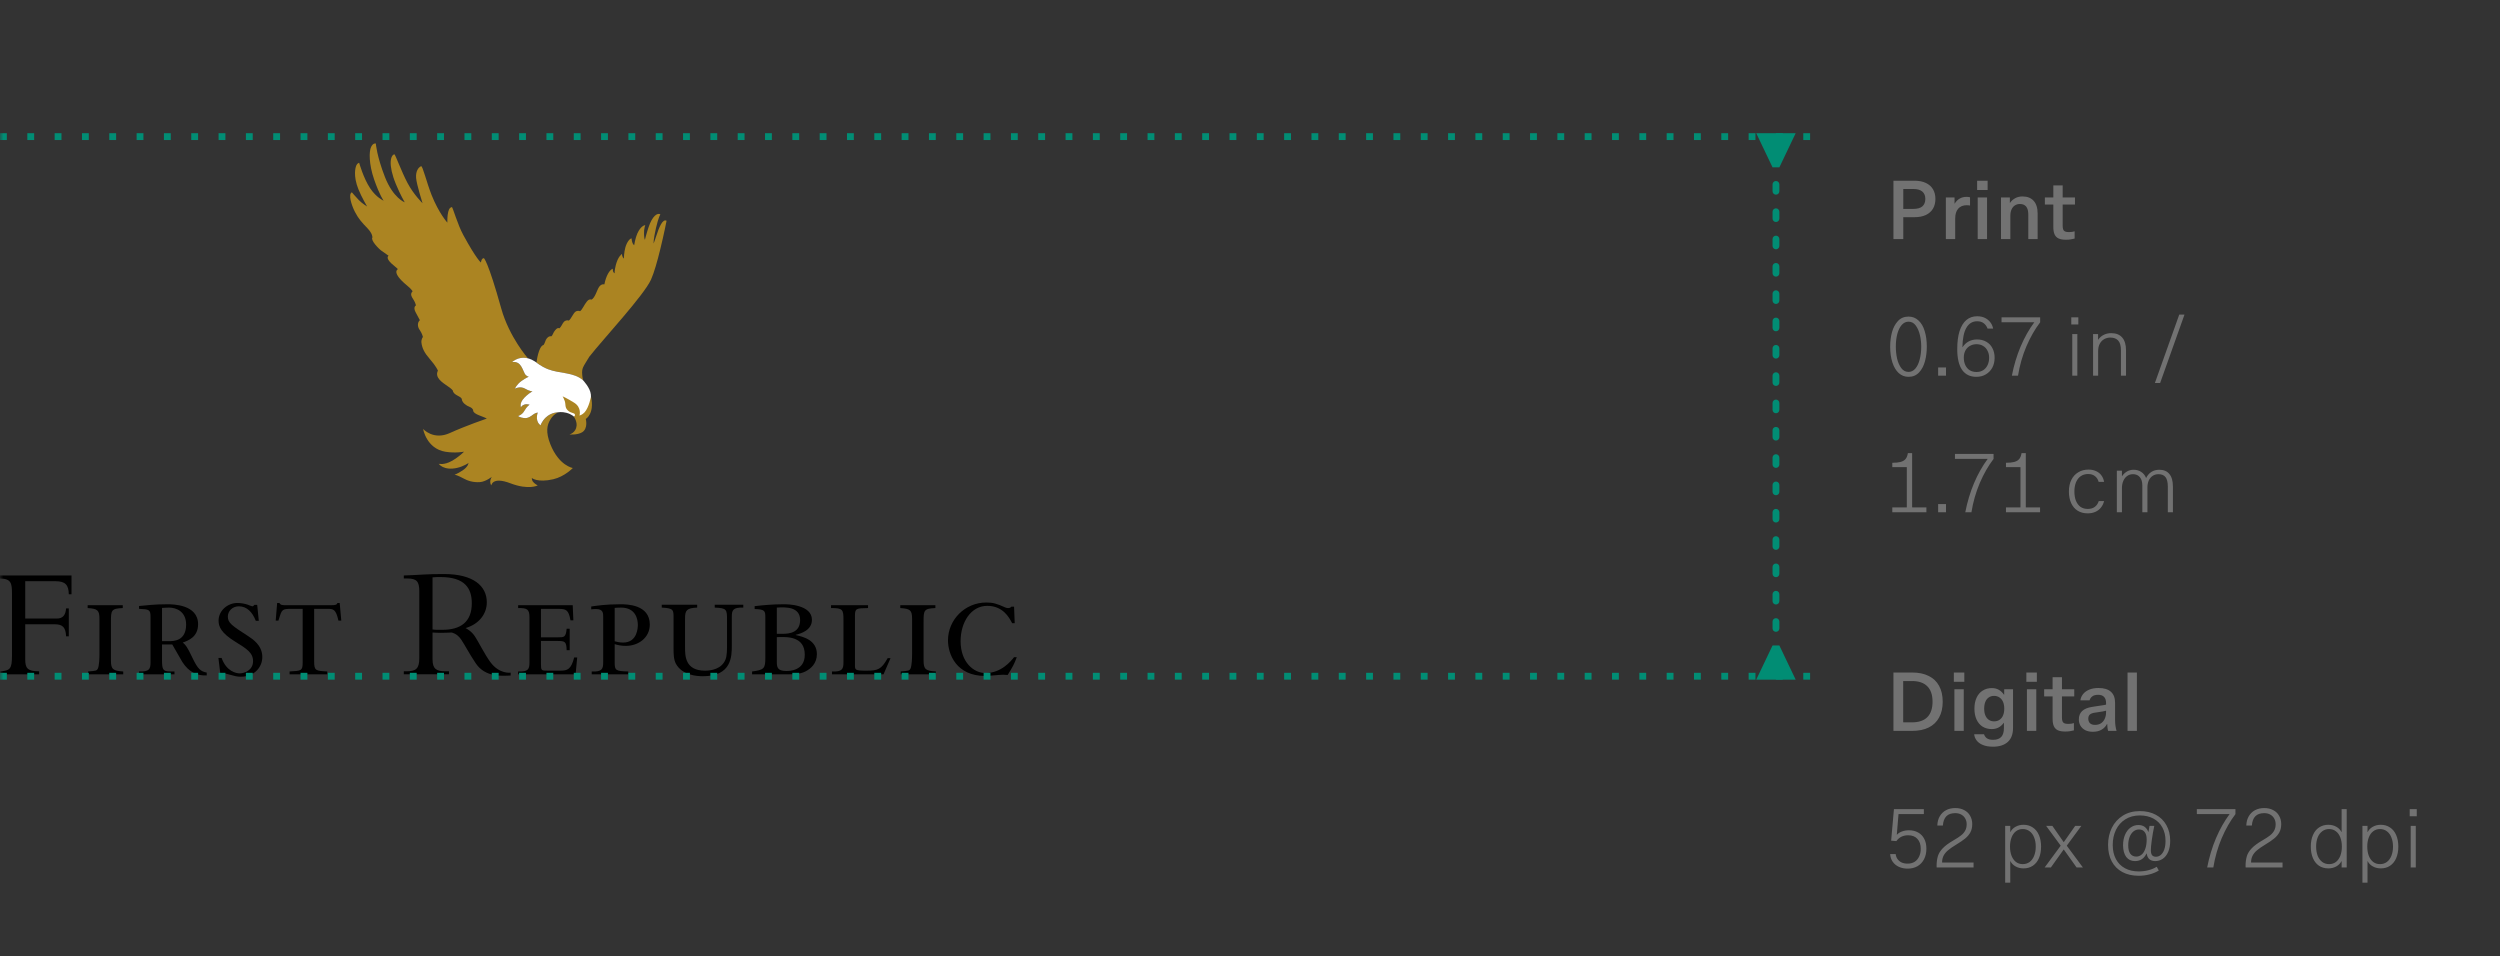 <svg width="366" height="140" viewBox="0 0 366 140" fill="none" xmlns="http://www.w3.org/2000/svg">
<rect x="0" y="0" width="366" height="140" fill="#333333" stroke="none"/>
<mask id="mask0_13152_25720" style="mask-type:alpha" maskUnits="userSpaceOnUse" x="0" y="0" width="366" height="140">
<rect width="366" height="140" fill="#152922"/>
</mask>
<g mask="url(#mask0_13152_25720)">
<path d="M10.071 93.162H9.673C9.627 91.813 9.136 91.394 8.015 91.394H3.693V96.488C3.693 97.791 3.972 98.279 5.726 98.279V98.721H0.047V98.279C1.495 98.185 1.753 97.884 1.753 96V86.882C1.753 85.392 1.636 84.717 0 84.694V84.251H10.469V86.997H10.071C10.047 85.647 9.58 85.089 8.131 85.089H3.693V90.556H8.319C9.184 90.556 9.604 90.067 9.674 89.067H10.072V93.161H10.071V93.162Z" fill="black"/>
<path d="M17.971 89.021C16.266 89.091 16.242 89.348 16.242 91.069V96.721C16.242 98.023 16.593 98.21 18.042 98.303V98.721H12.901V98.303C14.069 98.21 14.14 98.186 14.303 97.93C14.537 97.513 14.56 96.233 14.56 95.744V90.603C14.56 89.324 14.28 89.115 12.832 89.021V88.603H17.972V89.021H17.971Z" fill="black"/>
<path d="M20.355 88.719C21.337 88.625 22.692 88.463 24.468 88.463C25.31 88.463 29.001 88.486 29.001 91.394C29.001 93.278 27.529 93.79 26.759 94.069C27.202 94.464 27.366 94.603 28.206 96.371C28.977 97.977 29.398 98.302 30.264 98.465V98.884C28.837 98.954 27.647 98.395 26.688 96.906C26.431 96.51 25.45 94.696 25.216 94.347H23.72V96.65C23.72 97.999 23.86 98.301 24.864 98.301H25.542V98.719H20.355V98.301C21.874 98.371 22.038 97.928 22.038 96.953V90.322C22.038 89.228 21.827 89.205 20.355 89.135V88.717V88.719ZM23.72 93.861H24.772C25.356 93.861 27.248 93.884 27.248 91.441C27.248 89.511 25.8 88.952 24.748 88.952C24.351 88.952 23.953 88.998 23.72 88.998V93.861V93.861Z" fill="black"/>
<path d="M37.888 90.882H37.444C36.953 89.603 36.136 88.765 34.968 88.765C34.033 88.765 33.355 89.462 33.355 90.253C33.355 91.208 33.939 91.581 36.346 93.138C36.976 93.556 38.402 94.464 38.402 96.185C38.402 97.72 37.187 99.07 35.271 99.07C34.663 99.07 34.453 99 33.261 98.673C33.145 98.628 33.051 98.628 32.958 98.628C32.747 98.628 32.677 98.698 32.654 98.837H32.28L31.977 96.325H32.444C33.145 98.303 34.595 98.582 35.084 98.582C35.739 98.582 37.047 98.163 37.047 96.791C37.047 95.558 36.113 94.976 34.453 93.953C32.374 92.673 31.999 91.743 31.999 90.859C31.999 89.37 33.355 88.276 34.734 88.276C35.271 88.276 35.785 88.37 36.23 88.51C36.346 88.555 36.838 88.765 36.93 88.765C37.023 88.765 37.117 88.719 37.233 88.555H37.654L37.888 90.882H37.887H37.888Z" fill="black"/>
<path d="M40.57 88.276H40.898C40.992 88.44 41.084 88.51 41.225 88.555C41.389 88.602 41.599 88.602 41.95 88.602H48.422C49.193 88.602 49.287 88.531 49.404 88.275H49.731L49.965 90.858H49.546C49.171 89.183 48.82 89.135 47.933 89.135H45.993V96.835C45.993 98.208 46.228 98.208 47.91 98.301V98.719H42.395V98.301C44.148 98.208 44.312 98.208 44.312 96.929V89.135H42.583C41.928 89.135 41.625 89.182 41.438 89.321C41.159 89.53 41.111 89.763 40.76 90.857H40.363L40.574 88.274L40.572 88.276L40.57 88.276Z" fill="black"/>
<path d="M79.196 93.302H81.72C82.585 93.302 82.842 93.302 82.959 92.045H83.403V95.186H82.959C82.912 93.906 82.725 93.836 81.557 93.836H79.197V97.186C79.197 98.186 79.243 98.186 80.248 98.186H82.024C83.076 98.186 83.613 98.001 84.057 96.256H84.501L84.266 98.722H75.856V98.304C77.375 98.374 77.514 97.931 77.514 96.956V90.372C77.514 89.186 77.165 88.999 75.856 89.023V88.605H83.847L83.941 90.815H83.52C83.24 89.28 82.89 89.139 81.744 89.139H79.197V93.303L79.196 93.302Z" fill="black"/>
<path d="M91.976 98.722H86.626V98.304C88.144 98.374 88.307 97.931 88.307 96.955V90.302C88.307 89.79 88.307 89.163 87.279 89.163C86.999 89.163 86.695 89.186 86.555 89.208V88.79C87.232 88.697 88.588 88.463 90.808 88.463C91.766 88.463 95.13 88.486 95.13 91.441C95.13 93.349 93.471 94.558 91.626 94.558C90.949 94.558 90.433 94.443 89.99 94.303V97.001C89.99 98.141 90.13 98.257 91.976 98.304V98.722H91.976ZM89.99 93.884C90.364 93.977 90.715 94.07 91.229 94.07C93.355 94.07 93.379 91.79 93.379 91.488C93.379 90.697 93.099 88.953 90.925 88.953C90.575 88.953 90.201 88.975 89.991 88.998V93.884H89.99V93.884Z" fill="black"/>
<path d="M102.067 88.533V88.951C100.524 89.021 100.291 89.347 100.291 90.533V94.767C100.291 96 100.291 98.186 103.212 98.186C104.169 98.186 105.642 97.93 106.202 96.58C106.459 95.976 106.435 94.953 106.435 94.278V90.836C106.435 89.23 106.435 89.022 104.637 88.952V88.533H108.819V88.952C107.277 88.906 107.137 89.348 107.137 90.301V94.488C107.137 96.07 107.137 99.001 102.907 99.001C102.02 99.001 99.893 98.861 98.959 97.186C98.609 96.559 98.609 95.605 98.609 95.048V90.488C98.609 89.255 98.609 89.047 96.879 88.953V88.534H102.067V88.533Z" fill="black"/>
<path d="M110.48 88.742C111.648 88.603 113.12 88.463 114.709 88.463C115.035 88.463 116.063 88.463 117.022 88.766C117.98 89.067 118.867 89.627 118.867 90.743C118.867 92.302 117.185 92.767 116.507 92.93V92.976C117.56 93.209 119.592 93.698 119.592 95.768C119.592 97.117 118.727 97.907 117.864 98.327C117.093 98.699 116.135 98.722 115.317 98.722H110.105V98.304C111.859 98.071 112.045 97.886 112.045 96.303V90.395C112.045 89.441 111.998 89.208 110.48 89.163V88.744V88.742ZM113.727 92.79H114.592C115.596 92.79 117.138 92.604 117.138 90.766C117.138 89.789 116.601 89.324 115.923 89.091C115.223 88.882 114.381 88.905 113.727 88.952V92.79V92.79ZM113.727 96.86C113.727 97.627 113.774 98.232 115.106 98.232C115.34 98.232 116.018 98.232 116.624 97.93C117.256 97.628 117.817 97.046 117.817 95.86C117.817 94.487 117.185 93.86 116.368 93.533C115.551 93.206 114.522 93.255 113.727 93.278V96.86Z" fill="black"/>
<path d="M127.082 88.603V89.021C125.329 89.045 125.165 89.067 125.165 90.184V97.349C125.165 98.071 125.165 98.186 126.801 98.186C128.53 98.186 129.021 98.023 129.955 96.348H130.376L129.348 98.72H121.801V98.302C123.319 98.372 123.483 97.93 123.483 96.954V90.766C123.483 89.278 123.413 88.998 121.66 89.021V88.603H127.082Z" fill="black"/>
<path d="M136.941 89.021C135.235 89.091 135.212 89.348 135.212 91.069V96.721C135.212 98.023 135.563 98.21 137.011 98.303V98.721H131.87V98.303C133.039 98.21 133.11 98.186 133.273 97.93C133.506 97.513 133.53 96.233 133.53 95.744V90.603C133.53 89.324 133.25 89.115 131.801 89.021V88.603H136.941V89.021H136.941Z" fill="black"/>
<path d="M148.552 91.232H148.178C147.944 90.79 147.618 90.163 147.033 89.627C146.425 89.091 145.655 88.697 144.534 88.697C142.15 88.697 140.632 91.092 140.632 93.862C140.632 96.978 142.57 98.536 144.276 98.536C146.566 98.536 147.968 96.838 148.458 96.21H148.855C148.505 97.186 148.272 97.605 147.524 98.815C147.01 98.769 146.754 98.769 146.192 98.815C144.836 98.932 144.697 98.954 144.183 98.954C140.046 98.954 138.785 95.814 138.785 93.743C138.785 90.743 141.261 88.207 144.393 88.207C145.35 88.207 145.889 88.347 147.22 88.952C147.336 88.998 147.477 89.022 147.593 89.022C147.85 89.022 147.967 88.929 148.061 88.812H148.459L148.553 91.232H148.552Z" fill="black"/>
<path d="M63.324 96.531C63.324 97.926 63.884 98.276 65.193 98.276H65.73V98.717H59.118V98.276H59.515C60.894 98.276 61.385 97.903 61.385 96.346V86.552C61.385 85.111 60.987 84.691 59.632 84.691H59.117V84.249C59.677 84.249 61.103 84.155 62.062 84.109C63.02 84.064 63.488 84.039 65.006 84.039C69.329 84.039 71.268 85.808 71.268 88.18C71.268 89.926 70.076 91.391 68.159 91.949C68.159 91.949 68.981 92.338 69.511 93.14C70.077 93.994 70.962 95.816 71.794 96.938C73.126 98.737 74.76 98.476 74.76 98.476V98.895C73.472 98.955 71.045 99.18 69.657 97.118C68.671 95.656 68.03 94.382 67.504 93.612C66.883 92.704 66.104 92.6 66.104 92.6C65.519 92.623 65.145 92.647 64.515 92.647C64.001 92.647 63.697 92.622 63.324 92.6V96.531L63.322 96.533L63.324 96.531ZM63.324 92.157C63.884 92.228 64.235 92.204 64.773 92.204C67.366 92.204 69.071 91.11 69.071 88.318C69.071 86.156 68.089 84.481 64.491 84.481C64.047 84.481 63.744 84.481 63.323 84.527V92.156H63.324V92.157Z" fill="black"/>
<path d="M80.241 54.056C81.942 54.72 84.016 54.471 85.362 55.678C85.412 55.721 85.281 55.457 85.237 54.896C85.155 53.84 85.353 53.773 86.269 52.231C88.263 49.686 94.267 43.246 95.31 40.931C95.761 39.932 96.246 38.192 96.653 36.535C97.189 34.355 97.586 32.324 97.586 32.324C97.026 31.988 96.486 33.232 96.039 34.657C95.885 35.15 95.691 35.642 95.691 35.642C95.691 35.642 95.621 35.17 96.041 33.355C96.407 31.776 96.68 31.378 96.68 31.378C96.26 31.128 95.511 31.568 94.943 33.285C94.626 34.236 94.413 35.115 94.413 35.115C94.418 35.066 94.312 35.057 94.284 34.226C94.259 33.452 94.471 32.961 94.471 32.961C94.471 32.961 93.859 32.96 93.297 34.199C93.013 34.824 92.841 35.901 92.841 35.901C92.481 35.644 92.467 34.895 92.467 34.895C92.212 34.917 91.784 35.405 91.55 36.236C91.353 36.932 91.332 37.851 91.332 37.851C91.078 37.666 91.049 37.18 91.049 37.18C91.049 37.18 90.471 37.538 90.149 38.827C89.951 39.616 89.981 40.013 89.981 40.013C89.658 39.844 89.718 39.335 89.718 39.335C89.236 39.508 88.721 40.378 88.481 41.635C88.481 41.635 88.074 41.495 87.711 41.997C87.412 42.414 87.144 43.531 86.624 43.858C86.181 43.742 85.977 44.08 85.871 44.207C85.556 44.576 85.272 45.298 84.919 45.563C84.745 45.459 84.421 45.49 84.231 45.645C83.898 45.915 83.598 46.703 83.278 46.932C83.095 46.845 82.77 46.912 82.599 47.073C82.339 47.316 82.239 47.746 81.911 48.064C81.714 47.977 81.543 48.035 81.299 48.318C80.974 48.697 80.955 49.004 80.738 49.226C80.382 49.181 80.184 49.376 80.017 49.59C79.847 49.804 79.79 50.205 79.588 50.496C78.817 50.672 78.543 53.079 78.543 53.079C78.543 53.079 79.21 53.653 80.24 54.055L80.241 54.056Z" fill="#AB8422"/>
<path d="M75.87 52.495C76.675 52.249 77.294 52.463 77.294 52.463C77.294 52.463 74.548 49.351 73.378 45.148C71.436 38.181 70.843 37.795 70.843 37.795C70.471 37.795 70.408 38.43 70.408 38.43C70.408 38.43 69.754 37.953 67.822 34.398C66.967 32.829 66.275 30.276 66.147 30.314C65.764 30.422 65.634 30.776 65.537 31.491C65.482 31.907 65.493 32.593 65.493 32.593C65.493 32.593 64.257 31.232 63.19 28.561C62.471 26.763 61.873 24.217 61.639 24.331C61.203 24.543 60.846 25.117 60.918 26.057C60.99 26.998 61.866 29.77 61.866 29.77L61.843 29.732C61.843 29.732 60.574 28.511 59.666 26.798C58.757 25.087 57.853 22.561 57.738 22.587C57.2 22.707 56.759 24.03 57.959 26.957C58.593 28.506 59.26 29.627 59.26 29.627C59.26 29.627 57.559 28.994 56.358 25.923C55.155 22.855 55.02 21.014 55.02 21.014C55.02 21.014 54.639 20.869 54.327 21.516C54.014 22.164 53.992 24.027 54.781 26.301C55.559 28.541 56.159 29.383 56.159 29.383C56.159 29.383 55.096 28.929 54.187 27.56C53.203 26.08 52.584 23.837 52.584 23.837C52.584 23.837 52.314 23.876 52.172 24.199C52.031 24.52 51.683 25.731 52.469 27.703C52.924 28.845 53.744 30.23 53.744 30.23C53.744 30.23 53.031 29.803 52.539 29.297C52.046 28.791 51.515 28.154 51.515 28.154C50.96 28.412 51.429 29.982 51.966 31.029C52.495 32.059 53.023 32.61 53.781 33.401C54.608 34.263 54.517 34.774 54.517 34.774C54.24 35.181 55.425 36.417 55.87 36.726C56.591 37.229 56.891 37.443 56.891 37.443C56.891 37.443 56.23 37.764 57.751 38.952C58.191 39.297 58.249 39.412 58.249 39.412C58.249 39.412 57.215 39.838 59.586 41.794C60.309 42.39 60.403 42.651 60.403 42.651C60.018 43.038 60.21 43.368 60.586 43.956C60.793 44.279 60.897 44.711 60.897 44.711C60.897 44.711 60.424 44.938 60.857 45.735C61.244 46.444 61.469 46.876 61.469 46.876C61.102 47.184 61.096 47.817 61.419 48.267C61.807 48.808 61.917 49.333 61.917 49.333C61.917 49.333 61.639 49.664 61.7 50.175C61.797 50.967 62.132 51.66 62.909 52.543C63.881 53.649 64.112 54.263 64.112 54.263C64.112 54.263 63.807 54.741 64.153 55.318C64.626 56.109 65.883 56.615 66.29 57.166C66.388 57.914 67.563 57.977 67.613 58.467C67.666 58.97 68.298 59.405 68.746 59.563C68.946 59.645 69.248 59.813 69.271 60.103C69.314 60.666 70.636 60.916 71.269 61.278C71.269 61.278 68.228 62.315 65.836 63.404C63.442 64.493 61.943 62.796 61.943 62.796C61.943 62.796 62.426 65.683 65.212 66.136C66.707 66.379 67.937 66.123 67.937 66.123C67.937 66.123 67.248 66.86 66.129 67.489C65.009 68.118 64.226 67.897 64.226 67.897C64.226 67.897 64.932 68.95 66.931 68.496C67.868 68.281 68.589 67.784 68.589 67.784C68.589 67.784 68.571 68.297 67.744 68.856C66.886 69.433 66.545 69.476 66.545 69.476C66.545 69.476 67.099 69.619 67.858 70.046C68.462 70.384 69.285 70.655 70.282 70.579C71.091 70.517 71.993 69.818 71.993 69.818C71.993 69.818 71.777 70.189 71.771 70.446C71.763 70.885 71.932 71.057 71.932 71.057C71.932 71.057 72.054 69.734 74.735 70.757C77.395 71.775 78.721 71.068 78.721 71.068C78.721 71.068 78.208 70.804 77.995 70.48C77.838 70.243 77.862 69.979 77.862 69.979C77.862 69.979 78.692 70.692 80.988 70.164C82.656 69.782 83.862 68.516 83.862 68.516C83.862 68.516 81.826 68.201 80.568 65.029C79.843 63.198 80.102 62.189 80.576 61.422C81.03 60.623 81.738 60.358 81.738 60.358C81.738 60.358 80.722 60.344 79.906 61.13C79.322 61.693 79.148 62.264 79.148 62.264C79.148 62.264 78.286 61.794 78.728 60.398C78.728 60.398 78.372 60.446 78.011 60.729C77.756 60.928 77.311 61.285 76.715 61.211C76.069 61.133 75.853 60.908 75.853 60.908C75.853 60.908 76.438 60.743 76.749 60.187C77.165 59.445 77.544 59.26 77.544 59.26C77.544 59.26 77.134 59.107 76.748 59.246C76.382 59.377 76.268 59.642 76.268 59.642C76.268 59.642 76.058 59.128 76.557 58.484C77.151 57.719 77.961 57.298 77.961 57.298C77.961 57.298 77.475 57.273 76.911 56.925C76.175 56.47 75.377 56.908 75.377 56.908C75.377 56.908 75.665 56.259 76.382 55.758C76.974 55.343 77.417 55.152 77.417 55.152C77.417 55.152 77.029 55.114 76.803 54.661C76.575 54.205 76.463 53.785 76.123 53.388C75.658 52.844 74.949 53.02 74.949 53.02C74.949 53.02 75.4 52.642 75.873 52.497L75.87 52.495Z" fill="#AB8422"/>
<path d="M79.9 61.126C80.715 60.34 81.734 60.356 81.734 60.356C81.734 60.356 82.228 60.257 82.907 60.43C83.71 60.635 84.1 61.064 84.1 61.064C84.1 61.064 85.258 61.029 85.582 60.708C86.2 60.094 86.626 59.069 86.502 57.749C86.409 56.775 85.361 55.676 85.361 55.676C84.014 54.47 81.94 54.719 80.24 54.055C79.21 53.652 78.544 53.079 78.544 53.079C78.544 53.079 78.201 52.825 77.858 52.663C77.516 52.503 77.292 52.462 77.292 52.462C77.292 52.462 76.672 52.249 75.869 52.495C75.396 52.639 74.945 53.017 74.945 53.017C74.945 53.017 75.653 52.84 76.119 53.385C76.459 53.781 76.569 54.201 76.799 54.658C77.024 55.111 77.411 55.148 77.411 55.148C77.411 55.148 76.967 55.34 76.377 55.754C75.661 56.255 75.372 56.906 75.372 56.906C75.372 56.906 76.171 56.466 76.904 56.92C77.469 57.269 77.955 57.294 77.955 57.294C77.955 57.294 77.145 57.715 76.551 58.48C76.051 59.123 76.263 59.636 76.263 59.636C76.263 59.636 76.377 59.371 76.742 59.241C77.129 59.102 77.538 59.255 77.538 59.255C77.538 59.255 77.16 59.44 76.743 60.181C76.432 60.737 75.849 60.903 75.849 60.903C75.849 60.903 76.064 61.127 76.709 61.205C77.306 61.279 77.751 60.922 78.006 60.724C78.366 60.44 78.724 60.396 78.724 60.396C78.282 61.791 79.144 62.262 79.144 62.262C79.144 62.262 79.316 61.687 79.9 61.125" fill="white"/>
<path d="M83.104 60.06C82.652 59.602 82.86 59.191 82.662 58.668C82.401 57.98 82.336 58.007 82.336 58.007C82.336 58.007 82.983 58.285 84.044 58.946C85.203 59.667 84.84 60.83 84.84 60.83C84.84 60.83 85.236 60.753 85.596 60.349C86.233 59.631 86.523 58.064 86.523 58.064C87.079 60.608 85.756 61.329 85.756 61.329C85.756 61.329 86.143 62.738 85.209 63.294C84.508 63.712 83.366 63.605 83.366 63.605C83.366 63.605 84.332 63.359 84.415 62.311C84.468 61.647 84.013 60.985 84.013 60.985C84.013 60.985 84.179 60.917 84.178 60.764C84.176 60.373 83.615 60.577 83.104 60.061V60.06Z" fill="#AB8422"/>
<path d="M280.284 26.456C280.94 26.456 281.496 26.568 281.952 26.792C282.416 27.008 282.764 27.316 282.996 27.716C283.228 28.116 283.344 28.584 283.344 29.12C283.344 29.664 283.228 30.136 282.996 30.536C282.764 30.936 282.416 31.248 281.952 31.472C281.496 31.688 280.94 31.796 280.284 31.796H278.64V35H277.2V26.456H280.284ZM280.116 30.584C280.708 30.584 281.148 30.46 281.436 30.212C281.724 29.956 281.868 29.592 281.868 29.12C281.868 28.656 281.724 28.3 281.436 28.052C281.148 27.796 280.708 27.668 280.116 27.668H278.64V30.584H280.116ZM287.908 28.82C288.068 28.82 288.236 28.84 288.412 28.88V30.092C288.26 30.06 288.1 30.044 287.932 30.044C287.388 30.044 286.968 30.216 286.672 30.56C286.384 30.896 286.24 31.38 286.24 32.012V35H284.872V28.904H286.144V29.804H286.168C286.576 29.148 287.156 28.82 287.908 28.82ZM289.452 26.456H290.988V27.812H289.452V26.456ZM289.536 28.904H290.904V35H289.536V28.904ZM296.09 28.76C296.794 28.76 297.338 28.972 297.722 29.396C298.114 29.82 298.31 30.444 298.31 31.268V35H296.942V31.388C296.942 30.372 296.53 29.864 295.706 29.864C295.442 29.864 295.202 29.932 294.986 30.068C294.778 30.196 294.614 30.392 294.494 30.656C294.374 30.92 294.314 31.24 294.314 31.616V35H292.946V28.904H294.242V29.696H294.266C294.466 29.408 294.722 29.18 295.034 29.012C295.346 28.844 295.698 28.76 296.09 28.76ZM302.898 33.98C303.226 33.98 303.502 33.94 303.726 33.86V34.928C303.486 34.984 303.286 35.024 303.126 35.048C302.974 35.08 302.75 35.096 302.454 35.096C301.998 35.096 301.634 35.032 301.362 34.904C301.098 34.776 300.906 34.576 300.786 34.304C300.666 34.032 300.606 33.672 300.606 33.224V29.948H299.37V28.904H300.606V27.14H301.974V28.904H303.774V29.948H301.974V33.02C301.974 33.26 301.998 33.448 302.046 33.584C302.094 33.72 302.182 33.82 302.31 33.884C302.446 33.948 302.642 33.98 302.898 33.98ZM279.408 55.168C278.856 55.168 278.376 54.984 277.968 54.616C277.568 54.24 277.26 53.72 277.044 53.056C276.828 52.384 276.72 51.616 276.72 50.752C276.72 50.008 276.808 49.304 276.984 48.64C277.168 47.976 277.46 47.428 277.86 46.996C278.26 46.564 278.776 46.348 279.408 46.348C279.976 46.348 280.46 46.536 280.86 46.912C281.268 47.28 281.572 47.796 281.772 48.46C281.98 49.124 282.084 49.888 282.084 50.752C282.084 51.496 281.996 52.204 281.82 52.876C281.644 53.54 281.356 54.088 280.956 54.52C280.556 54.952 280.04 55.168 279.408 55.168ZM279.408 54.448C279.792 54.448 280.124 54.288 280.404 53.968C280.684 53.64 280.896 53.196 281.04 52.636C281.192 52.068 281.268 51.44 281.268 50.752C281.268 50.176 281.204 49.612 281.076 49.06C280.948 48.5 280.744 48.032 280.464 47.656C280.192 47.28 279.84 47.092 279.408 47.092C279.032 47.092 278.7 47.252 278.412 47.572C278.132 47.892 277.916 48.332 277.764 48.892C277.62 49.444 277.548 50.064 277.548 50.752C277.548 51.328 277.608 51.9 277.728 52.468C277.856 53.028 278.06 53.5 278.34 53.884C278.62 54.26 278.976 54.448 279.408 54.448ZM283.744 53.8H284.896V55H283.744V53.8ZM289.336 55.168C288.424 55.168 287.728 54.828 287.248 54.148C286.776 53.46 286.54 52.448 286.54 51.112C286.54 50.072 286.652 49.196 286.876 48.484C287.108 47.764 287.44 47.22 287.872 46.852C288.312 46.484 288.84 46.3 289.456 46.3C289.888 46.3 290.268 46.38 290.596 46.54C290.924 46.7 291.188 46.916 291.388 47.188C291.596 47.46 291.732 47.768 291.796 48.112H290.98C290.868 47.792 290.684 47.532 290.428 47.332C290.18 47.132 289.856 47.032 289.456 47.032C288.776 47.032 288.252 47.348 287.884 47.98C287.516 48.604 287.32 49.552 287.296 50.824H287.32C287.56 50.456 287.86 50.176 288.22 49.984C288.58 49.792 288.984 49.696 289.432 49.696C289.968 49.696 290.428 49.812 290.812 50.044C291.204 50.268 291.5 50.584 291.7 50.992C291.908 51.392 292.012 51.852 292.012 52.372C292.012 52.916 291.9 53.4 291.676 53.824C291.452 54.24 291.136 54.568 290.728 54.808C290.328 55.048 289.864 55.168 289.336 55.168ZM289.36 54.46C289.728 54.46 290.048 54.376 290.32 54.208C290.6 54.032 290.816 53.788 290.968 53.476C291.128 53.156 291.208 52.788 291.208 52.372C291.208 51.98 291.128 51.636 290.968 51.34C290.816 51.036 290.6 50.804 290.32 50.644C290.048 50.476 289.728 50.392 289.36 50.392C289 50.392 288.676 50.476 288.388 50.644C288.108 50.804 287.888 51.032 287.728 51.328C287.576 51.624 287.5 51.964 287.5 52.348C287.5 52.772 287.576 53.144 287.728 53.464C287.88 53.784 288.096 54.032 288.376 54.208C288.656 54.376 288.984 54.46 289.36 54.46ZM294.537 55C294.833 53.48 295.261 52.056 295.821 50.728C296.389 49.392 297.057 48.208 297.825 47.176H293.025V46.456H298.677V47.188C297.909 48.196 297.237 49.372 296.661 50.716C296.093 52.052 295.685 53.48 295.437 55H294.537ZM303.235 46.456H304.267V47.5H303.235V46.456ZM303.379 48.904H304.123V55H303.379V48.904ZM309.077 48.772C309.781 48.772 310.317 48.984 310.685 49.408C311.061 49.832 311.249 50.46 311.249 51.292V55H310.505V51.328C310.505 50.64 310.373 50.152 310.109 49.864C309.845 49.568 309.457 49.42 308.945 49.42C308.625 49.42 308.329 49.496 308.057 49.648C307.785 49.8 307.569 50.024 307.409 50.32C307.249 50.616 307.169 50.972 307.169 51.388V55H306.425V48.904H307.157V49.732H307.181C307.373 49.436 307.633 49.204 307.961 49.036C308.297 48.86 308.669 48.772 309.077 48.772ZM319.041 46.06H319.809L316.245 56.068H315.477L319.041 46.06ZM279.156 74.28V68.388H277.032V67.752C277.528 67.752 277.928 67.712 278.232 67.632C278.544 67.552 278.788 67.412 278.964 67.212C279.14 67.004 279.256 66.712 279.312 66.336H279.936V74.28H282.024V75H277.032V74.28H279.156ZM283.744 73.8H284.896V75H283.744V73.8ZM287.716 75C288.012 73.48 288.44 72.056 289 70.728C289.568 69.392 290.236 68.208 291.004 67.176H286.204V66.456H291.856V67.188C291.088 68.196 290.416 69.372 289.84 70.716C289.272 72.052 288.864 73.48 288.616 75H287.716ZM295.797 74.28V68.388H293.673V67.752C294.169 67.752 294.569 67.712 294.873 67.632C295.185 67.552 295.429 67.412 295.605 67.212C295.781 67.004 295.897 66.712 295.953 66.336H296.577V74.28H298.665V75H293.673V74.28H295.797ZM308.035 73.356C307.955 73.708 307.807 74.02 307.591 74.292C307.383 74.564 307.111 74.776 306.775 74.928C306.447 75.08 306.071 75.156 305.647 75.156C305.079 75.156 304.587 75.028 304.171 74.772C303.763 74.516 303.447 74.148 303.223 73.668C302.999 73.18 302.887 72.608 302.887 71.952C302.887 71.296 303.007 70.728 303.247 70.248C303.487 69.768 303.823 69.4 304.255 69.144C304.687 68.88 305.187 68.748 305.755 68.748C306.163 68.748 306.527 68.82 306.847 68.964C307.175 69.108 307.439 69.316 307.639 69.588C307.847 69.86 307.979 70.18 308.035 70.548H307.243C307.147 70.196 306.967 69.916 306.703 69.708C306.447 69.5 306.111 69.396 305.695 69.396C305.287 69.396 304.931 69.5 304.627 69.708C304.331 69.908 304.099 70.204 303.931 70.596C303.771 70.98 303.691 71.432 303.691 71.952C303.691 72.48 303.767 72.936 303.919 73.32C304.079 73.704 304.303 74 304.591 74.208C304.887 74.408 305.239 74.508 305.647 74.508C306.079 74.508 306.427 74.404 306.691 74.196C306.963 73.988 307.151 73.708 307.255 73.356H308.035ZM316.122 68.772C316.77 68.772 317.262 68.98 317.598 69.396C317.942 69.804 318.114 70.412 318.114 71.22V75H317.37V71.268C317.37 70.596 317.254 70.12 317.022 69.84C316.798 69.56 316.458 69.42 316.002 69.42C315.674 69.42 315.386 69.504 315.138 69.672C314.898 69.832 314.71 70.06 314.574 70.356C314.446 70.652 314.382 70.996 314.382 71.388V75H313.638V71.076C313.638 70.556 313.518 70.152 313.278 69.864C313.038 69.568 312.702 69.42 312.27 69.42C311.95 69.42 311.666 69.508 311.418 69.684C311.178 69.852 310.99 70.092 310.854 70.404C310.718 70.716 310.65 71.076 310.65 71.484V75H309.906V68.904H310.65V69.696H310.674C311.114 69.08 311.682 68.772 312.378 68.772C312.794 68.772 313.162 68.88 313.482 69.096C313.802 69.304 314.038 69.6 314.19 69.984C314.382 69.592 314.642 69.292 314.97 69.084C315.298 68.876 315.682 68.772 316.122 68.772Z" fill="#727272"/>
<path d="M279.936 98.456C280.888 98.456 281.696 98.624 282.36 98.96C283.032 99.288 283.54 99.772 283.884 100.412C284.236 101.052 284.412 101.824 284.412 102.728C284.412 103.632 284.236 104.404 283.884 105.044C283.54 105.684 283.032 106.172 282.36 106.508C281.696 106.836 280.888 107 279.936 107H277.2V98.456H279.936ZM279.912 105.752C280.904 105.752 281.652 105.5 282.156 104.996C282.668 104.484 282.924 103.728 282.924 102.728C282.924 101.728 282.668 100.976 282.156 100.472C281.652 99.96 280.904 99.704 279.912 99.704H278.628V105.752H279.912ZM286.041 98.456H287.577V99.812H286.041V98.456ZM286.125 100.904H287.493V107H286.125V100.904ZM291.612 100.736C291.988 100.736 292.32 100.816 292.608 100.976C292.896 101.136 293.156 101.38 293.388 101.708H293.412V100.904H294.708V106.58C294.708 107.476 294.452 108.156 293.94 108.62C293.428 109.084 292.704 109.316 291.768 109.316C291.184 109.316 290.692 109.232 290.292 109.064C289.892 108.904 289.588 108.684 289.38 108.404C289.172 108.132 289.052 107.828 289.02 107.492H290.46C290.548 107.756 290.692 107.956 290.892 108.092C291.1 108.236 291.4 108.308 291.792 108.308C292.32 108.308 292.716 108.168 292.98 107.888C293.244 107.616 293.376 107.172 293.376 106.556V105.824H293.352C293.128 106.128 292.872 106.356 292.584 106.508C292.296 106.66 291.964 106.736 291.588 106.736C291.076 106.736 290.628 106.616 290.244 106.376C289.868 106.136 289.576 105.792 289.368 105.344C289.16 104.888 289.056 104.356 289.056 103.748C289.056 103.132 289.16 102.6 289.368 102.152C289.576 101.696 289.872 101.348 290.256 101.108C290.64 100.86 291.092 100.736 291.612 100.736ZM291.924 101.876C291.636 101.876 291.38 101.952 291.156 102.104C290.94 102.248 290.772 102.464 290.652 102.752C290.54 103.032 290.484 103.364 290.484 103.748C290.484 104.124 290.54 104.452 290.652 104.732C290.772 105.012 290.94 105.228 291.156 105.38C291.38 105.532 291.636 105.608 291.924 105.608C292.228 105.608 292.492 105.536 292.716 105.392C292.948 105.24 293.124 105.024 293.244 104.744C293.364 104.464 293.424 104.132 293.424 103.748C293.424 103.364 293.364 103.032 293.244 102.752C293.124 102.472 292.948 102.256 292.716 102.104C292.492 101.952 292.228 101.876 291.924 101.876ZM296.659 98.456H298.195V99.812H296.659V98.456ZM296.743 100.904H298.111V107H296.743V100.904ZM302.793 105.98C303.121 105.98 303.397 105.94 303.621 105.86V106.928C303.381 106.984 303.181 107.024 303.021 107.048C302.869 107.08 302.645 107.096 302.349 107.096C301.893 107.096 301.529 107.032 301.257 106.904C300.993 106.776 300.801 106.576 300.681 106.304C300.561 106.032 300.501 105.672 300.501 105.224V101.948H299.265V100.904H300.501V99.14H301.869V100.904H303.669V101.948H301.869V105.02C301.869 105.26 301.893 105.448 301.941 105.584C301.989 105.72 302.077 105.82 302.205 105.884C302.341 105.948 302.537 105.98 302.793 105.98ZM307.224 100.724C308.016 100.724 308.616 100.904 309.024 101.264C309.44 101.624 309.648 102.168 309.648 102.896V105.392C309.648 106 309.72 106.536 309.864 107H308.628C308.588 106.872 308.556 106.708 308.532 106.508C308.508 106.308 308.496 106.132 308.496 105.98H308.472C308.296 106.332 308.032 106.612 307.68 106.82C307.336 107.028 306.904 107.132 306.384 107.132C305.968 107.132 305.604 107.056 305.292 106.904C304.988 106.744 304.752 106.528 304.584 106.256C304.424 105.984 304.344 105.672 304.344 105.32C304.344 104.816 304.5 104.412 304.812 104.108C305.132 103.796 305.632 103.588 306.312 103.484L307.248 103.34C307.832 103.26 308.192 103.2 308.328 103.16V102.944C308.328 102.52 308.228 102.212 308.028 102.02C307.836 101.82 307.548 101.72 307.164 101.72C306.796 101.72 306.512 101.796 306.312 101.948C306.112 102.1 305.98 102.292 305.916 102.524H304.572C304.612 102.204 304.736 101.908 304.944 101.636C305.152 101.364 305.448 101.144 305.832 100.976C306.216 100.808 306.68 100.724 307.224 100.724ZM308.328 104.048C308.24 104.08 308.076 104.116 307.836 104.156C307.596 104.196 307.344 104.236 307.08 104.276L306.672 104.336C306.344 104.384 306.104 104.476 305.952 104.612C305.8 104.748 305.724 104.948 305.724 105.212C305.724 105.492 305.808 105.716 305.976 105.884C306.144 106.044 306.388 106.124 306.708 106.124C307.06 106.124 307.356 106.044 307.596 105.884C307.836 105.716 308.016 105.496 308.136 105.224C308.264 104.944 308.328 104.632 308.328 104.288V104.048ZM311.473 98.456H312.841V107H311.473V98.456ZM279.288 127.168C278.808 127.168 278.376 127.08 277.992 126.904C277.616 126.728 277.316 126.48 277.092 126.16C276.868 125.84 276.744 125.464 276.72 125.032H277.524C277.556 125.312 277.648 125.56 277.8 125.776C277.952 125.984 278.152 126.148 278.4 126.268C278.656 126.38 278.948 126.436 279.276 126.436C279.668 126.436 280.008 126.348 280.296 126.172C280.584 125.988 280.804 125.732 280.956 125.404C281.116 125.076 281.196 124.696 281.196 124.264C281.196 123.64 281.032 123.156 280.704 122.812C280.384 122.46 279.936 122.284 279.36 122.284C278.608 122.284 278.032 122.568 277.632 123.136L276.864 123.076L277.272 118.456H281.652V119.176H277.944L277.692 122.2H277.716C277.884 122.008 278.124 121.852 278.436 121.732C278.748 121.612 279.092 121.552 279.468 121.552C279.98 121.552 280.428 121.66 280.812 121.876C281.204 122.092 281.504 122.404 281.712 122.812C281.92 123.212 282.024 123.688 282.024 124.24C282.024 124.824 281.912 125.336 281.688 125.776C281.464 126.216 281.144 126.56 280.728 126.808C280.312 127.048 279.832 127.168 279.288 127.168ZM283.528 127C283.52 126.96 283.516 126.88 283.516 126.76C283.516 126.232 283.58 125.756 283.708 125.332C283.828 124.94 284.064 124.56 284.416 124.192C284.776 123.816 285.288 123.436 285.952 123.052C286.44 122.772 286.82 122.524 287.092 122.308C287.364 122.092 287.568 121.856 287.704 121.6C287.848 121.336 287.92 121.024 287.92 120.664C287.92 120.344 287.848 120.064 287.704 119.824C287.568 119.576 287.372 119.384 287.116 119.248C286.868 119.112 286.576 119.044 286.24 119.044C285.12 119.044 284.52 119.648 284.44 120.856H283.624C283.64 120.336 283.76 119.884 283.984 119.5C284.208 119.116 284.512 118.82 284.896 118.612C285.288 118.404 285.74 118.3 286.252 118.3C286.748 118.3 287.184 118.4 287.56 118.6C287.936 118.792 288.224 119.068 288.424 119.428C288.632 119.78 288.736 120.188 288.736 120.652C288.736 121.116 288.644 121.52 288.46 121.864C288.276 122.2 288.02 122.5 287.692 122.764C287.372 123.028 286.932 123.328 286.372 123.664C285.868 123.968 285.476 124.24 285.196 124.48C284.916 124.712 284.7 124.972 284.548 125.26C284.396 125.548 284.32 125.888 284.32 126.28H288.928V127H283.528ZM296.246 120.748C296.766 120.748 297.218 120.88 297.602 121.144C297.994 121.4 298.294 121.772 298.502 122.26C298.71 122.74 298.814 123.3 298.814 123.94C298.814 124.58 298.71 125.144 298.502 125.632C298.294 126.112 297.994 126.484 297.602 126.748C297.218 127.004 296.766 127.132 296.246 127.132C295.814 127.132 295.426 127.036 295.082 126.844C294.738 126.652 294.486 126.396 294.326 126.076H294.302V129.22H293.558V120.904H294.302V121.804H294.326C294.486 121.484 294.738 121.228 295.082 121.036C295.426 120.844 295.814 120.748 296.246 120.748ZM296.126 121.372C295.75 121.372 295.422 121.48 295.142 121.696C294.862 121.904 294.646 122.204 294.494 122.596C294.342 122.98 294.266 123.428 294.266 123.94C294.266 124.452 294.342 124.904 294.494 125.296C294.646 125.68 294.862 125.98 295.142 126.196C295.422 126.404 295.75 126.508 296.126 126.508C296.51 126.508 296.846 126.404 297.134 126.196C297.422 125.98 297.642 125.68 297.794 125.296C297.954 124.904 298.034 124.452 298.034 123.94C298.034 123.428 297.954 122.98 297.794 122.596C297.642 122.204 297.422 121.904 297.134 121.696C296.846 121.48 296.51 121.372 296.126 121.372ZM304.015 127L302.143 124.372H302.119L300.247 127H299.335L301.687 123.808L299.551 120.904H300.463L302.119 123.28H302.143L303.811 120.904H304.711L302.575 123.808L304.939 127H304.015ZM313.276 118.744C314.164 118.744 314.944 118.924 315.616 119.284C316.288 119.644 316.804 120.152 317.164 120.808C317.532 121.464 317.716 122.224 317.716 123.088C317.716 123.736 317.616 124.284 317.416 124.732C317.216 125.18 316.948 125.516 316.612 125.74C316.284 125.956 315.92 126.064 315.52 126.064C315.168 126.064 314.884 125.972 314.668 125.788C314.46 125.604 314.328 125.324 314.272 124.948H314.248C313.904 125.692 313.34 126.064 312.556 126.064C312.02 126.064 311.596 125.864 311.284 125.464C310.98 125.064 310.824 124.496 310.816 123.76C310.816 123.176 310.912 122.66 311.104 122.212C311.296 121.764 311.56 121.416 311.896 121.168C312.24 120.912 312.628 120.784 313.06 120.784C313.428 120.784 313.732 120.872 313.972 121.048C314.212 121.224 314.392 121.472 314.512 121.792H314.536C314.576 121.496 314.628 121.2 314.692 120.904H315.388C315.244 121.576 315.124 122.256 315.028 122.944C314.932 123.624 314.884 124.128 314.884 124.456C314.884 124.792 314.944 125.04 315.064 125.2C315.192 125.352 315.38 125.428 315.628 125.428C315.884 125.428 316.116 125.344 316.324 125.176C316.54 125 316.712 124.74 316.84 124.396C316.968 124.044 317.032 123.608 317.032 123.088C317.032 122.344 316.876 121.692 316.564 121.132C316.26 120.572 315.824 120.14 315.256 119.836C314.688 119.532 314.028 119.38 313.276 119.38C312.452 119.38 311.74 119.572 311.14 119.956C310.54 120.332 310.084 120.848 309.772 121.504C309.46 122.152 309.304 122.884 309.304 123.7C309.304 124.5 309.46 125.192 309.772 125.776C310.084 126.36 310.524 126.804 311.092 127.108C311.66 127.42 312.328 127.576 313.096 127.576C313.616 127.576 314.096 127.516 314.536 127.396C314.984 127.284 315.388 127.116 315.748 126.892L316.048 127.444C315.648 127.692 315.2 127.88 314.704 128.008C314.208 128.144 313.672 128.212 313.096 128.212C312.192 128.212 311.4 128.032 310.72 127.672C310.048 127.312 309.528 126.792 309.16 126.112C308.8 125.432 308.62 124.628 308.62 123.7C308.62 122.78 308.804 121.944 309.172 121.192C309.548 120.44 310.088 119.844 310.792 119.404C311.496 118.964 312.324 118.744 313.276 118.744ZM313.156 121.432C312.852 121.432 312.58 121.528 312.34 121.72C312.1 121.912 311.912 122.184 311.776 122.536C311.64 122.888 311.572 123.296 311.572 123.76C311.572 124.296 311.672 124.704 311.872 124.984C312.08 125.264 312.372 125.404 312.748 125.404C313.028 125.404 313.28 125.316 313.504 125.14C313.736 124.956 313.92 124.676 314.056 124.3C314.2 123.916 314.272 123.44 314.272 122.872C314.272 122.416 314.176 122.064 313.984 121.816C313.792 121.56 313.516 121.432 313.156 121.432ZM323.13 127C323.426 125.48 323.854 124.056 324.414 122.728C324.982 121.392 325.65 120.208 326.418 119.176H321.618V118.456H327.27V119.188C326.502 120.196 325.83 121.372 325.254 122.716C324.686 124.052 324.278 125.48 324.03 127H323.13ZM328.763 127C328.755 126.96 328.751 126.88 328.751 126.76C328.751 126.232 328.815 125.756 328.943 125.332C329.063 124.94 329.299 124.56 329.651 124.192C330.011 123.816 330.523 123.436 331.187 123.052C331.675 122.772 332.055 122.524 332.327 122.308C332.599 122.092 332.803 121.856 332.939 121.6C333.083 121.336 333.155 121.024 333.155 120.664C333.155 120.344 333.083 120.064 332.939 119.824C332.803 119.576 332.607 119.384 332.351 119.248C332.103 119.112 331.811 119.044 331.475 119.044C330.355 119.044 329.755 119.648 329.675 120.856H328.859C328.875 120.336 328.995 119.884 329.219 119.5C329.443 119.116 329.747 118.82 330.131 118.612C330.523 118.404 330.975 118.3 331.487 118.3C331.983 118.3 332.419 118.4 332.795 118.6C333.171 118.792 333.459 119.068 333.659 119.428C333.867 119.78 333.971 120.188 333.971 120.652C333.971 121.116 333.879 121.52 333.695 121.864C333.511 122.2 333.255 122.5 332.927 122.764C332.607 123.028 332.167 123.328 331.607 123.664C331.103 123.968 330.711 124.24 330.431 124.48C330.151 124.712 329.935 124.972 329.783 125.26C329.631 125.548 329.555 125.888 329.555 126.28H334.163V127H328.763ZM342.789 126.076C342.629 126.396 342.377 126.652 342.033 126.844C341.689 127.036 341.301 127.132 340.869 127.132C340.349 127.132 339.893 127.004 339.501 126.748C339.117 126.484 338.821 126.112 338.613 125.632C338.405 125.144 338.301 124.58 338.301 123.94C338.301 123.3 338.405 122.74 338.613 122.26C338.821 121.772 339.117 121.4 339.501 121.144C339.893 120.88 340.349 120.748 340.869 120.748C341.301 120.748 341.689 120.844 342.033 121.036C342.377 121.228 342.629 121.484 342.789 121.804H342.813V118.456H343.557V127H342.813V126.076H342.789ZM340.989 121.372C340.605 121.372 340.269 121.48 339.981 121.696C339.693 121.904 339.469 122.204 339.309 122.596C339.157 122.98 339.081 123.428 339.081 123.94C339.081 124.452 339.157 124.904 339.309 125.296C339.469 125.68 339.693 125.98 339.981 126.196C340.269 126.404 340.605 126.508 340.989 126.508C341.365 126.508 341.693 126.404 341.973 126.196C342.253 125.98 342.469 125.68 342.621 125.296C342.773 124.904 342.849 124.452 342.849 123.94C342.849 123.428 342.773 122.98 342.621 122.596C342.469 122.204 342.253 121.904 341.973 121.696C341.693 121.48 341.365 121.372 340.989 121.372ZM348.547 120.748C349.067 120.748 349.519 120.88 349.903 121.144C350.295 121.4 350.595 121.772 350.803 122.26C351.011 122.74 351.115 123.3 351.115 123.94C351.115 124.58 351.011 125.144 350.803 125.632C350.595 126.112 350.295 126.484 349.903 126.748C349.519 127.004 349.067 127.132 348.547 127.132C348.115 127.132 347.727 127.036 347.383 126.844C347.039 126.652 346.787 126.396 346.627 126.076H346.603V129.22H345.859V120.904H346.603V121.804H346.627C346.787 121.484 347.039 121.228 347.383 121.036C347.727 120.844 348.115 120.748 348.547 120.748ZM348.427 121.372C348.051 121.372 347.723 121.48 347.443 121.696C347.163 121.904 346.947 122.204 346.795 122.596C346.643 122.98 346.567 123.428 346.567 123.94C346.567 124.452 346.643 124.904 346.795 125.296C346.947 125.68 347.163 125.98 347.443 126.196C347.723 126.404 348.051 126.508 348.427 126.508C348.811 126.508 349.147 126.404 349.435 126.196C349.723 125.98 349.943 125.68 350.095 125.296C350.255 124.904 350.335 124.452 350.335 123.94C350.335 123.428 350.255 122.98 350.095 122.596C349.943 122.204 349.723 121.904 349.435 121.696C349.147 121.48 348.811 121.372 348.427 121.372ZM352.781 118.456H353.813V119.5H352.781V118.456ZM352.925 120.904H353.669V127H352.925V120.904Z" fill="#727272"/>
<path d="M260.5 24.5L262.887 19.5L257.113 19.5L259.5 24.5L260.5 24.5ZM259.5 94.5L257.113 99.5L262.887 99.5L260.5 94.5L259.5 94.5ZM259.5 20C259.5 20.276 259.724 20.5 260 20.5C260.276 20.5 260.5 20.276 260.5 20L259.5 20ZM260.5 23C260.5 22.724 260.276 22.5 260 22.5C259.724 22.5 259.5 22.724 259.5 23L260.5 23ZM259.5 24C259.5 24.276 259.724 24.5 260 24.5C260.276 24.5 260.5 24.276 260.5 24L259.5 24ZM260.5 27C260.5 26.724 260.276 26.5 260 26.5C259.724 26.5 259.5 26.724 259.5 27L260.5 27ZM259.5 28C259.5 28.276 259.724 28.5 260 28.5C260.276 28.5 260.5 28.276 260.5 28L259.5 28ZM260.5 31C260.5 30.724 260.276 30.5 260 30.5C259.724 30.5 259.5 30.724 259.5 31L260.5 31ZM259.5 32C259.5 32.276 259.724 32.5 260 32.5C260.276 32.5 260.5 32.276 260.5 32L259.5 32ZM260.5 35C260.5 34.724 260.276 34.5 260 34.5C259.724 34.5 259.5 34.724 259.5 35L260.5 35ZM259.5 36C259.5 36.276 259.724 36.5 260 36.5C260.276 36.5 260.5 36.276 260.5 36L259.5 36ZM260.5 39C260.5 38.724 260.276 38.5 260 38.5C259.724 38.5 259.5 38.724 259.5 39L260.5 39ZM259.5 40C259.5 40.276 259.724 40.5 260 40.5C260.276 40.5 260.5 40.276 260.5 40L259.5 40ZM260.5 43C260.5 42.724 260.276 42.5 260 42.5C259.724 42.5 259.5 42.724 259.5 43L260.5 43ZM259.5 44C259.5 44.276 259.724 44.5 260 44.5C260.276 44.5 260.5 44.276 260.5 44L259.5 44ZM260.5 47C260.5 46.724 260.276 46.5 260 46.5C259.724 46.5 259.5 46.724 259.5 47L260.5 47ZM259.5 48C259.5 48.276 259.724 48.5 260 48.5C260.276 48.5 260.5 48.276 260.5 48L259.5 48ZM260.5 51C260.5 50.724 260.276 50.5 260 50.5C259.724 50.5 259.5 50.724 259.5 51L260.5 51ZM259.5 52C259.5 52.276 259.724 52.5 260 52.5C260.276 52.5 260.5 52.276 260.5 52L259.5 52ZM260.5 55C260.5 54.724 260.276 54.5 260 54.5C259.724 54.5 259.5 54.724 259.5 55L260.5 55ZM259.5 56C259.5 56.276 259.724 56.5 260 56.5C260.276 56.5 260.5 56.276 260.5 56L259.5 56ZM260.5 59C260.5 58.724 260.276 58.5 260 58.5C259.724 58.5 259.5 58.724 259.5 59L260.5 59ZM259.5 60C259.5 60.276 259.724 60.5 260 60.5C260.276 60.5 260.5 60.276 260.5 60L259.5 60ZM260.5 63C260.5 62.724 260.276 62.5 260 62.5C259.724 62.5 259.5 62.724 259.5 63L260.5 63ZM259.5 64C259.5 64.276 259.724 64.5 260 64.5C260.276 64.5 260.5 64.276 260.5 64L259.5 64ZM260.5 67C260.5 66.724 260.276 66.5 260 66.5C259.724 66.5 259.5 66.724 259.5 67L260.5 67ZM259.5 68C259.5 68.276 259.724 68.5 260 68.5C260.276 68.5 260.5 68.276 260.5 68L259.5 68ZM260.5 71C260.5 70.724 260.276 70.5 260 70.5C259.724 70.5 259.5 70.724 259.5 71L260.5 71ZM259.5 72C259.5 72.276 259.724 72.5 260 72.5C260.276 72.5 260.5 72.276 260.5 72L259.5 72ZM260.5 75C260.5 74.724 260.276 74.5 260 74.5C259.724 74.5 259.5 74.724 259.5 75L260.5 75ZM259.5 76C259.5 76.276 259.724 76.5 260 76.5C260.276 76.5 260.5 76.276 260.5 76L259.5 76ZM260.5 79C260.5 78.724 260.276 78.5 260 78.5C259.724 78.5 259.5 78.724 259.5 79L260.5 79ZM259.5 80C259.5 80.276 259.724 80.5 260 80.5C260.276 80.5 260.5 80.276 260.5 80L259.5 80ZM260.5 83C260.5 82.724 260.276 82.5 260 82.5C259.724 82.5 259.5 82.724 259.5 83L260.5 83ZM259.5 84C259.5 84.276 259.724 84.5 260 84.5C260.276 84.5 260.5 84.276 260.5 84L259.5 84ZM260.5 87C260.5 86.724 260.276 86.5 260 86.5C259.724 86.5 259.5 86.724 259.5 87L260.5 87ZM259.5 88C259.5 88.276 259.724 88.5 260 88.5C260.276 88.5 260.5 88.276 260.5 88L259.5 88ZM260.5 91C260.5 90.724 260.276 90.5 260 90.5C259.724 90.5 259.5 90.724 259.5 91L260.5 91ZM259.5 92C259.5 92.276 259.724 92.5 260 92.5C260.276 92.5 260.5 92.276 260.5 92L259.5 92ZM260.5 95C260.5 94.724 260.276 94.5 260 94.5C259.724 94.5 259.5 94.724 259.5 95L260.5 95ZM259.5 96C259.5 96.276 259.724 96.5 260 96.5C260.276 96.5 260.5 96.276 260.5 96L259.5 96ZM260.5 99C260.5 98.724 260.276 98.5 260 98.5C259.724 98.5 259.5 98.724 259.5 99L260.5 99ZM259.5 23L259.5 24L260.5 24L260.5 23L259.5 23ZM259.5 27L259.5 28L260.5 28L260.5 27L259.5 27ZM259.5 31L259.5 32L260.5 32L260.5 31L259.5 31ZM259.5 35L259.5 36L260.5 36L260.5 35L259.5 35ZM259.5 39L259.5 40L260.5 40L260.5 39L259.5 39ZM259.5 43L259.5 44L260.5 44L260.5 43L259.5 43ZM259.5 47L259.5 48L260.5 48L260.5 47L259.5 47ZM259.5 51L259.5 52L260.5 52L260.5 51L259.5 51ZM259.5 55L259.5 56L260.5 56L260.5 55L259.5 55ZM259.5 59L259.5 60L260.5 60L260.5 59L259.5 59ZM259.5 63L259.5 64L260.5 64L260.5 63L259.5 63ZM259.5 67L259.5 68L260.5 68L260.5 67L259.5 67ZM259.5 71L259.5 72L260.5 72L260.5 71L259.5 71ZM259.5 75L259.5 76L260.5 76L260.5 75L259.5 75ZM259.5 79L259.5 80L260.5 80L260.5 79L259.5 79ZM259.5 83L259.5 84L260.5 84L260.5 83L259.5 83ZM259.5 87L259.5 88L260.5 88L260.5 87L259.5 87ZM259.5 91L259.5 92L260.5 92L260.5 91L259.5 91ZM259.5 95L259.5 96L260.5 96L260.5 95L259.5 95Z" fill="#018D74"/>
<path d="M0 99L268 99" stroke="#018D74" stroke-dasharray="1 3"/>
<path d="M0 20L268 20" stroke="#018D74" stroke-dasharray="1 3"/>
</g>
</svg>
